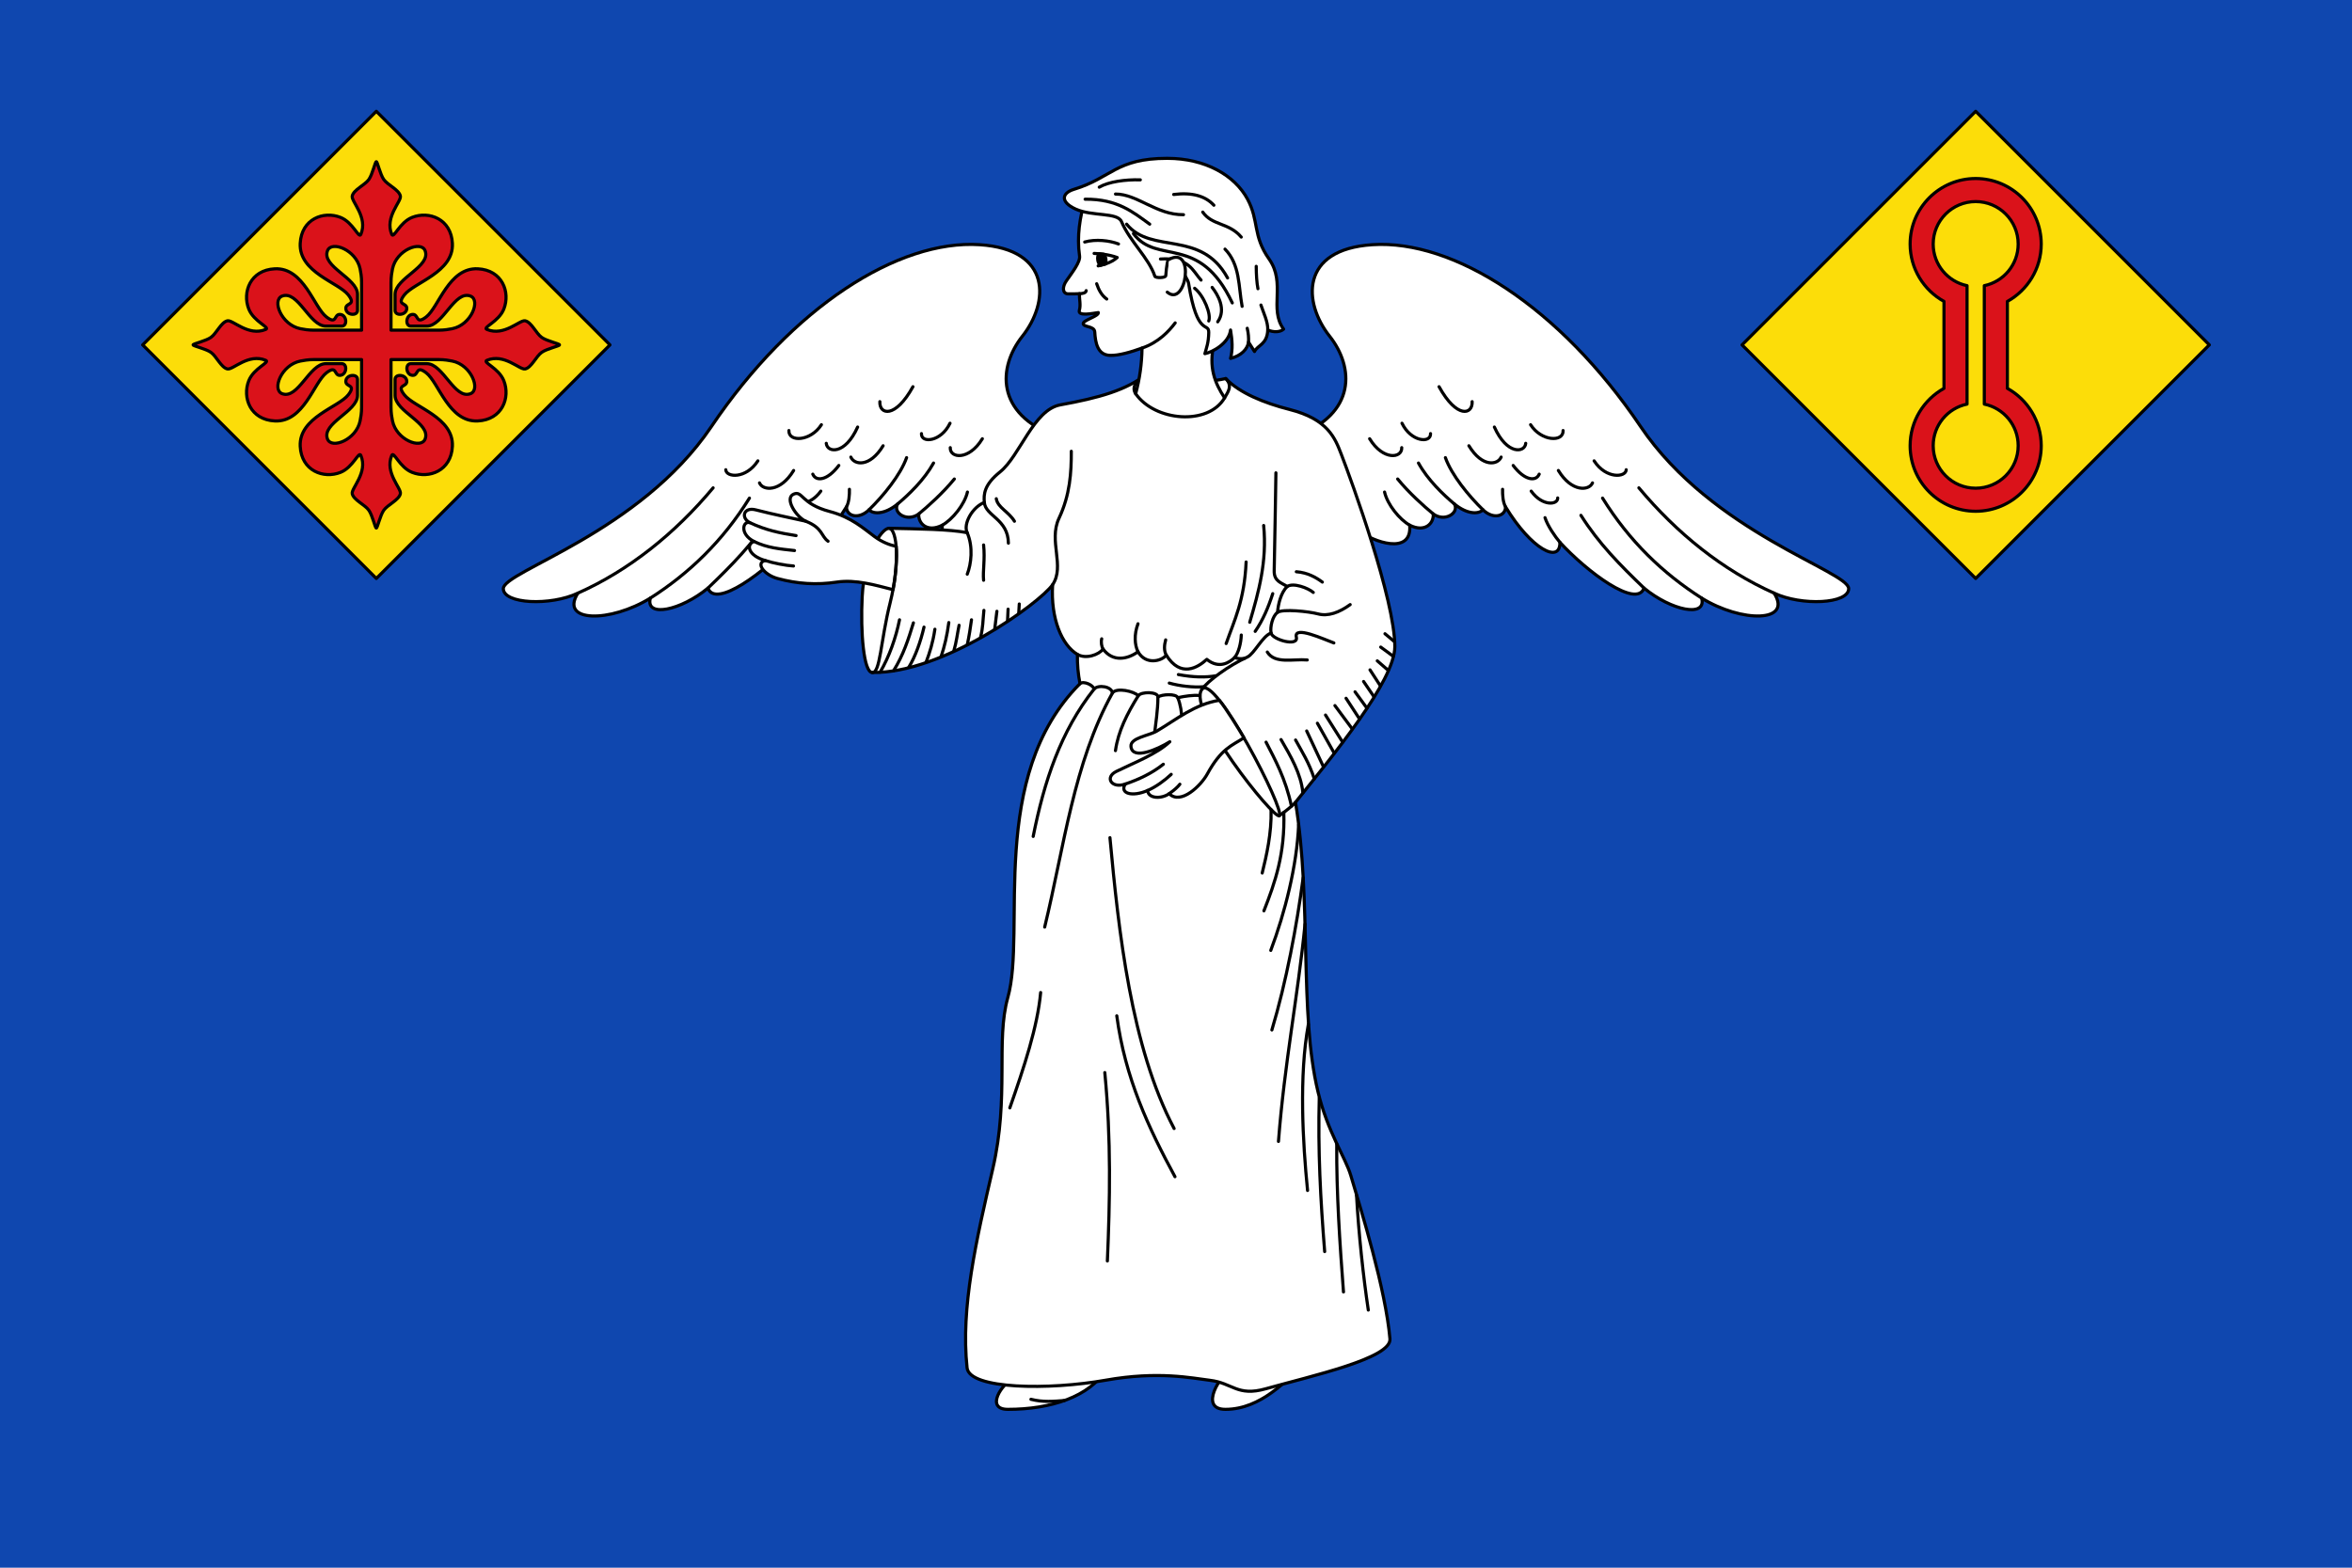 <?xml version="1.0" encoding="utf-8"?><!DOCTYPE svg PUBLIC "-//W3C//DTD SVG 1.1//EN" "http://www.w3.org/Graphics/SVG/1.1/DTD/svg11.dtd"><svg viewBox="0 0 750 500" xmlns="http://www.w3.org/2000/svg"><path d="m0 0v500h750v-500z" fill="#0f47af"/><g stroke="#000" stroke-linecap="round" stroke-linejoin="round"><g><path d="m336.692 139.113c-19.3-7.172-18.484-22.045-10.671-31.895 8.404-10.595 9.594-27.678-13.658-29.177-25.854-1.667-59.737 19.786-85.524 58.017-22.853 33.883-66.34 46.126-66.34 51.68 0 4.9 15.038 5.567 23.78 1.436-5.965 9.438 10.357 9.461 23.094 1.587-1.637 6.349 9.728 3.948 18.373-3.191 2.424 6.603 18.195-5.171 26.832-14.604-.12 6.99 9.145 2.215 17.345-11.326-.037 3.041 3.921 4.149 7.188.95 1.401 1.494 5.071 1.476 9.105-1.843-1.595 2.866 3.092 5.88 6.758 3.158-.257 3.032 2.66 6.048 7.503 3.596-.838 9.946 12.172 5.047 15.723 1.986z" fill="#fff"/><path d="m225.746 187.571c7.647-7.346 14.428-14.192 20.131-23.21" fill="none"/><path d="m261.737 156.641c-3.572 4.944-8.532 4.407-8.451 2.177" fill="none"/><path d="m252.579 172.968c1.579-1.867 3.895-5.223 4.753-7.861" fill="none"/><path d="m300.477 167.501c3.244-1.815 7.107-6.589 8.018-10.567" fill="none"/><path d="m292.974 163.905c2.95-2.416 7.818-6.793 11.341-11.13" fill="none"/><path d="m286.217 160.748c3.563-2.99 8.5-7.691 11.464-13.067" fill="none"/><path d="m277.112 162.591c4.591-4.453 10.045-11.151 11.981-16.631" fill="none"/><path d="m269.924 161.641c.827-1.418.983-3.896.935-5.579" fill="none"/><path d="m207.374 190.762c12.296-7.836 23.052-18.117 31.606-31.894" fill="none"/><path d="m184.28 189.175c16.34-7.279 31.012-19.068 43.118-33.582" fill="none"/><path d="m313.251 139.934c-4.285 7.037-10.389 6.232-10.232 2.841" fill="none"/><path d="m302.936 134.991c-2.864 5.962-9.246 6.5-9.102 3.302" fill="none"/><path d="m291.114 123.339c-5.65 10.255-10.754 8.931-10.548 4.764" fill="none"/><path d="m281.602 142.171c-4.285 7.037-9.221 6.112-10.282 3.615" fill="none"/><path d="m273.477 136.202c-4.023 8.999-9.742 8.219-9.996 5.189" fill="none"/><path d="m261.927 135.457c-3.404 5.344-10.544 5.639-10.363 1.86" fill="none"/><path d="m267.478 148.455c-3.559 4.751-7.234 5.269-8.295 2.771" fill="none"/><path d="m253.072 150.054c-4.285 7.037-9.823 6.463-10.884 3.965" fill="none"/><path d="m241.67 146.985c-3.826 5.9-10.134 5.276-10.232 2.84" fill="none"/><path d="m413.308 139.113c19.3-7.172 18.484-22.045 10.671-31.895-8.404-10.595-9.594-27.678 13.658-29.177 25.854-1.667 59.737 19.786 85.524 58.017 22.853 33.883 66.34 46.126 66.34 51.68 0 4.9-15.038 5.567-23.78 1.436 5.965 9.438-10.357 9.461-23.094 1.587 1.637 6.349-9.728 3.948-18.373-3.191-2.424 6.603-18.195-5.171-26.832-14.604.12 6.99-9.145 2.215-17.345-11.326.037 3.041-3.921 4.149-7.188.95-1.401 1.494-5.071 1.476-9.105-1.843 1.595 2.866-3.092 5.88-6.758 3.158.257 3.032-2.66 6.048-7.503 3.596.838 9.946-12.172 5.047-15.723 1.986z" fill="#fff"/><path d="m524.254 187.571c-7.647-7.346-14.428-14.192-20.131-23.21" fill="none"/><path d="m488.263 156.641c3.572 4.944 8.532 4.407 8.45 2.177" fill="none"/><path d="m497.421 172.968c-1.579-1.867-3.895-5.223-4.753-7.861" fill="none"/><path d="m449.523 167.501c-3.244-1.815-7.107-6.589-8.018-10.567" fill="none"/><path d="m457.026 163.905c-2.95-2.416-7.818-6.793-11.341-11.13" fill="none"/><path d="m463.783 160.748c-3.563-2.99-8.5-7.691-11.464-13.067" fill="none"/><path d="m472.888 162.591c-4.591-4.453-10.045-11.151-11.981-16.631" fill="none"/><path d="m480.076 161.641c-.827-1.418-.983-3.896-.935-5.579" fill="none"/><path d="m542.626 190.762c-12.296-7.836-23.052-18.117-31.606-31.894" fill="none"/><path d="m565.72 189.175c-16.34-7.279-31.012-19.068-43.118-33.582" fill="none"/><path d="m436.749 139.934c4.285 7.037 10.389 6.232 10.232 2.841" fill="none"/><path d="m447.064 134.991c2.864 5.962 9.246 6.5 9.102 3.302" fill="none"/><path d="m458.886 123.339c5.65 10.255 10.754 8.931 10.548 4.764" fill="none"/><path d="m468.398 142.171c4.285 7.037 9.221 6.112 10.282 3.615" fill="none"/><path d="m476.523 136.202c4.023 8.999 9.742 8.219 9.996 5.189" fill="none"/><path d="m488.073 135.457c3.404 5.344 10.544 5.639 10.363 1.86" fill="none"/><path d="m482.522 148.455c3.559 4.751 7.234 5.269 8.295 2.771" fill="none"/><path d="m496.928 150.054c4.285 7.037 9.823 6.463 10.884 3.965" fill="none"/><path d="m508.33 146.985c3.826 5.9 10.134 5.276 10.232 2.84" fill="none"/><path d="m323.723 439.216c-4.507 2.133-9.585 10.284-2.338 10.284 13.593 0 26.084-3.961 31.458-12.868z" fill="#fff"/><path d="m393.081 436.464c-3.9 1.72-10.973 13.036-2.319 13.036 11.462 0 19.775-9.765 23.461-12.898z" fill="#fff"/><path d="m308.413 169.89c-1.357-2.798 1.673-8.181 5.468-9.637-.22-2.529-.144-5.612 5.02-9.748 6.321-5.063 10.687-19.837 19.215-21.378 12.386-2.239 21.173-4.706 27.553-9.88 7.578 2.649 17.229 3.278 25.194 1.486 4.312 4.564 12.212 7.804 20.338 9.864 12.273 3.11 14.522 9.162 16.498 14.271 3.334 8.621 17.081 46.378 17.081 61.377 0 10.949-20.144 35.239-31.678 49.639 5.211 31.519 1.134 67.093 7.145 92.228 3.134 13.102 8.682 20.773 10.491 26.799 3.365 11.207 11.125 36.422 12.484 52.099.537 6.193-24.784 11.762-39.635 15.937-9.062 2.547-10.478-1.835-17.771-2.715-5.777-.697-16.453-3.017-33.242-.031-17.94 3.19-43.449 2.96-44.193-3.942-2.071-19.198 2.951-40.832 8.184-63.433 5.34-23.064.913-40.816 4.811-54.683 5.974-21.254-6.593-70.388 23.014-100.099-.614-3.11-.897-6.221-.818-9.331-4.946-2.914-8.594-11.4-7.911-22.229-4.236 5.973-35.164 28.416-57.56 27.992-2.643-.05-3.77-12.608-3.158-24.291.675-12.897 5.96-21.752 8.603-21.697 9.671.203 19.162.3 24.869 1.404z" fill="#fff"/><path d="m362.147 125.587c-1.354-2.099-.022-4.048 3.521-6.34" fill="none"/><path d="m346.022 63.536c-1.655 5.716-2.694 11.714-1.773 18.113.28 1.943-2.3 5.164-4.228 7.959-1.355 1.963-1.228 4.034.546 4.117 1.081.05 2.372-.018 3.618-.05.006 1.981.478 3.573-.006 5.312-.549 1.969 4.126.968 6.05.71.18 1.16-4.912 2.417-4.815 3.529.105 1.216 3.558.671 3.675 2.647.203 3.441.88 7.325 4.847 7.473 2.779.104 6.744-1.077 10.23-2.332-.059 5.038-.763 9.864-2.02 14.573 6.129 8.814 23.106 10.254 28.346 1.313-3.213-4.864-5.084-9.864-3.411-17.121l-2.319-34.579z" fill="#fff"/><path d="m409.31 104.976c-4.737-6.444.82-14.66-4.638-22.367-5.262-7.43-3.143-12.143-6.846-19.057-4.069-7.599-13.411-13.052-25.617-13.052-16.357 0-17.731 6.221-29.735 9.88-3.842 1.171-4.529 4.002.546 6.312 5.25 2.39 13.322.968 14.595 3.979 2.703 6.394 8.715 11.575 10.639 17.427.209.637 3.446.563 3.488-.175.045-.794.302-3.761.74-5.039 1.768.055 6.197 5.343 6.547 7.547 2.764 17.42 6.471 12.072 6.411 15.643-.055 3.262-.703 4.743-1.228 6.724 2.371-.442 7.689-3.304 8.184-7.547.533 3.2.763 6.114-0 9.057 3.366-.822 5.427-2.957 5.729-5.215l1.909 3.019c.971-2.056 4.032-2.216 4.228-6.861 1.833.795 3.96.726 5.047-.274z" fill="#fff"/><path d="m369.233 222.305c-.007 4.333-.705 8.302-1.192 12.636" fill="none"/><path d="m375.564 222.521c.927 2.261 1.215 4.711 1.35 6.986" fill="none"/><path d="m285.772 174.262c-1.982-.432-4.364-1.265-6.886-3.113-3.435-2.518-7.316-6.157-14.274-8.001-9.299-2.464-8.643-6.761-11.514-5.559-3.139 1.314.889 7.389 3.838 8.647-5.092-1.152-9.951-2.079-15.936-3.618-3.922-1.009-4.834 2.535-1.919 4.059-2.293-.582-3.217 3.683 1.335 6-2.679 1.061-1.732 4.585 3.588 6.089-3.171.745-.369 4.568 3.921 5.736 6.314 1.718 12.453 2.122 18.939 1.147 5.979-.898 12.341.994 17.889 2.413.89-4.146 1.347-10.977 1.018-13.8z" fill="#fff"/><path d="m239.081 166.678c5.005 2.391 9.573 3.335 14.768 4.147" fill="none"/><path d="m240.419 172.679c4.156 2.058 8.341 2.418 12.932 2.912" fill="none"/><path d="m244.004 178.767c2.468.816 6.616 1.621 9.018 1.749" fill="none"/><path d="m256.936 166.237c5.48 2.166 4.827 4.747 7.112 6.382" fill="none"/><path d="m350.527 59.694c2.996-1.742 8.299-2.475 13.094-2.333" fill="none"/><path d="m374.257 62.027c5.955-.736 10.139.507 12.822 3.43" fill="none"/><path d="m383.531 67.653c3.06 4.363 8.325 3.28 12.276 7.959" fill="none"/><path d="m355.708 61.889c6.956-.012 13.094 6.697 21.687 6.586" fill="none"/><path d="m346.022 63.536c10.348-.096 15.277 4.147 20.596 7.959" fill="none"/><path d="m359.256 71.495c7.896 9.756 23.716 1.61 32.19 17.152" fill="none"/><path d="m361.435 74.514c7.571 10.211 21-.226 31.508 22.092" fill="none"/><path d="m370.046 82.608c9.262-.602 10.263 3.841 12.941 6.725" fill="none"/><path d="m386.533 91.666c1.812 2.328 4.587 6.993 1.773 10.977" fill="none"/><path d="m380.941 91.94c3.01 2.388 5.343 8.463 4.501 10.429" fill="none"/><path d="m390.627 79.454c4.851 4.974 4.273 11.934 5.456 18.25" fill="none"/><path d="m400.582 84.942c.025 2.694.158 5.17.546 7.135" fill="none"/><path d="m402.086 97.292c.881 2.653 2.241 5.305 2.182 7.959" fill="none"/><path d="m397.716 104.702c.387 1.589.489 3.157.409 4.391" fill="none"/><path d="m372.213 93.175c6.03 5.09 9.039-15.098.518-10.415" fill="#fff"/><path d="m344.187 93.675c1.014-.025 2.101-.227 2.179-.981" fill="none"/><path d="m349.705 90.5c.654 1.98 1.591 3.718 3.205 4.871" fill="none"/><path d="m345.887 77.189c3.478-.98 7.91-.491 10.775.618" fill="none"/><path d="m348.889 80.826c.524.025 1.069.062 1.587.105.528.05 1.012.096 1.534.17 1.442.205 2.874.534 4.245 1.028-.921.8-2.076 1.51-3.784 2.073-.483.159-.987.298-1.57.427-.229.05-.47.13-.716.175" fill="none"/><path d="m352.613 82.455c.122.651.069 1.3-.145 1.748-.52.158-1.15.337-1.57.427-.385-.307-.7-.902-.828-1.591-.162-.869.001-1.69.404-2.107.545.043 1.101.096 1.534.17.289.324.502.793.606 1.353z"/><path d="m364.166 111.014c5.216-1.759 8.611-5.402 10.571-8.027" fill="none"/><path d="m390.492 126.9c1.014-1.809 2.687-3.79.368-6.168" fill="none"/><path d="m283.54 168.487c2.61.419 3.444 11.241.305 23.763-3.067 12.232-3.139 22.644-5.75 22.225" fill="none"/><path d="m335.655 186.484c3.991-5.939-1.374-13.933 2.024-21.163 3.546-7.546 3.957-14.56 3.933-21.391" fill="none"/><path d="m308.409 169.89c1.993 4.603 1.268 10.066.025 13.238" fill="none"/><path d="m313.645 173.814c.496 4.502-.291 8.284 0 11.255" fill="none"/><path d="m313.878 160.254c.396 4.356 7.596 5.292 7.675 12.978" fill="none"/><path d="m317.696 159.066c.441 2.821 3.926 4.101 5.787 7.18" fill="none"/><path d="m286.834 197.682c-1.118 5.579-3.274 11.784-6.173 16.689" fill="none"/><path d="m291.266 198.653c-1.571 5.165-3.222 10.322-6.303 15.233" fill="none"/><path d="m294.642 200.011c-1.061 4.571-2.747 9.383-4.845 12.795" fill="none"/><path d="m298.116 200.69c-.626 4.262-1.66 7.499-2.797 10.479" fill="none"/><path d="m302.553 198.556c-.56 4.209-1.365 7.617-2.439 10.792" fill="none"/><path d="m305.831 199.429c-.581 2.781-.839 5.369-1.674 8.151" fill="none"/><path d="m309.784 197.682c-.334 2.47-.726 5.102-1.316 7.831" fill="none"/><path d="m313.743 194.674c-.335 3.26-.264 5.367-1.044 8.527" fill="none"/><path d="m317.886 194.966-.692 5.668" fill="none"/><path d="m321.458 194.287-.176 3.698" fill="none"/><path d="m325.024 192.637-.176 2.95" fill="none"/><path d="m413.101 255.882c-.981 1.182-3.343 2.969-5.167 4.287-1.673 1.209-29.602-33.501-24.673-40.342 1.879-2.608 8.479-7.545 14.465-10.258 2.225-1.008 4.892-6.785 7.591-7.67-.362-1.889.442-5.429 2.069-6.6.15-2.356 1.039-6.362 3.081-8.233-1.751-1.185-4.227-1.612-4.155-4.973.284-13.303.364-20.857.546-31.286" fill="none"/><path d="m383.261 219.828c4.007-5.247 26.719 38.798 24.673 40.342" fill="none"/><path d="m403.72 236.705c2.844 5.515 6.227 11.64 8.085 20.378" fill="none"/><path d="m408.494 235.882c3.079 5.302 6.356 10.897 6.956 16.912" fill="none"/><path d="m413.132 236.019c2.013 3.7 4.316 7.23 5.967 12.384" fill="none"/><path d="m416.678 233.137 5.354 11.458" fill="none"/><path d="m420.088 230.667 5.354 9.537" fill="none"/><path d="m422.68 228.06 5.456 8.645" fill="none"/><path d="m425.68 225.042 5.524 7.444" fill="none"/><path d="m429.227 222.709 4.285 6.579" fill="none"/><path d="m432.091 220.651 3.795 5.215" fill="none"/><path d="m434.819 217.358 3.33 4.892" fill="none"/><path d="m436.865 213.653 3.314 5.102" fill="none"/><path d="m439.184 210.771 3.498 3.043" fill="none"/><path d="m440.275 206.38 3.971 2.922" fill="none"/><path d="m441.639 202.126 2.977 2.487" fill="none"/><path d="m404.113 207.967c2.43 3.882 8.217 2.135 12.731 2.523" fill="none"/><path d="m405.317 201.899c.402 2.132 8.809 4.488 8.055 1.314-.916-3.851 8.934.761 11.96 1.843" fill="none"/><path d="m407.386 195.299c1.69-1.141 9.891-.305 12.931.504 3.143.837 6.681-.398 10.223-2.973" fill="none"/><path d="m410.467 187.066c1.946-1.331 6.724.5 8.306 1.884" fill="none"/><path d="m413.372 182.352c3.621.264 6.351 1.864 8.294 3.299" fill="none"/><path d="m343.57 208.713c2.725 1.585 6.876.112 8.171-1.716 3.108 4.249 7.837 3.282 11.14.873 2.534 4.382 7.659 2.94 9.018 1.068 4.569 7.316 10.004 4.032 12.924 1.358 3.982 3.242 7.354.909 8.873-.582.948.357 1.923.498 3.135.256" fill="none"/><path d="m372.863 217.864c3.327.936 7.416 1.424 10.942 1.175" fill="none"/><path d="m375.757 215.147c4.903.919 8.85.931 11.937.388" fill="none"/><path d="m397.362 179.247c-.561 12.331-3.742 18.514-6.366 26.004" fill="none"/><path d="m402.955 167.603c1.123 11.464-1.591 21.189-4.437 30.855" fill="none"/><path d="m405.849 189.338c-1.385 4.332-3.121 8.429-5.594 12.032" fill="none"/><path d="m395.818 202.534c-.084 2.585-.874 5.688-2.122 7.18" fill="none"/><path d="m371.707 204.086c-.48 1.724-.582 3.474.193 4.852" fill="none"/><path d="m362.881 198.944c-1.306 3.438-1.06 6.775 0 8.926" fill="none"/><path d="m351.308 203.747c-.265 1.026-.049 2.491.434 3.25" fill="none"/><path d="m344.389 218.044c1.169-.983 4.216.488 4.504 1.722 1.312-1.49 5.685-.823 5.827 1.284 1.207-1.885 6.981-.587 8.251.845.997-1.387 6.295-1.31 6.262.411 1.307-.908 5.799-1.121 6.332.217 2.301-.512 4.819-.857 6.992-.728" fill="none"/><path d="m348.893 219.765c-10.693 13.509-15.912 29.369-19.431 47.001" fill="none"/><path d="m354.72 221.049c-12.33 22.226-15.397 49.084-21.593 74.631" fill="none"/><path d="m362.97 221.894c-3.603 5.833-6.378 11.263-7.275 17.51" fill="none"/><path d="m405.317 258.272c.198 7.459-1.47 14.655-2.824 20.148" fill="none"/><path d="m409.38 259.103c.406 13.136-2.739 22.253-6.342 31.392" fill="none"/><path d="m414.103 263.046c-.533 13.084-4.399 28.186-8.883 40.073" fill="none"/><path d="m415.544 279.946c-1.994 15.167-5.422 33.464-9.971 48.552" fill="none"/><path d="m416.148 294.723c-2.261 22.907-6.562 44.35-8.473 69.321" fill="none"/><path d="m417.202 326.739c-2.999 16.418-1.783 37.563-.25 52.948" fill="none"/><path d="m420.685 350.143c-.452 16.741.378 32.288 1.722 49.029" fill="none"/><path d="m426.254 364.879c-.106 15.551.981 31.64 2.154 47.191" fill="none"/><path d="m432.568 381.196c.688 12.403 2.147 25.887 3.751 36.637" fill="none"/><path d="m353.935 267.168c2.766 29.828 6.729 66.747 20.46 92.76" fill="none"/><path d="m356.117 323.976c2.623 19.793 10.178 35.864 18.55 51.32" fill="none"/><path d="m331.838 316.566c-.979 10.874-5.267 23.744-9.821 36.775" fill="none"/><path d="m352.298 342.089c2.054 21.377 1.639 40.893.818 60.101" fill="none"/><path d="m328.738 446.292c3.913.994 7.292.647 10.706.388" fill="none"/><path d="m388.827 223.356c-7.823 1.216-13.771 6.157-19.936 9.807-2.541 1.505-8.547 2.146-8.25 4.941.472 4.434 8.54.88 12.389-1.536-4.165 3.961-11.325 6.641-17.05 9.468-3.86 1.906-1.472 5.573 2.831 4.027-1.851 3.033 2.239 4.194 7.133 2.058.247 2.695 4.49 2.711 6.874 1.018 3.709 3.72 10.151-2.596 12.152-6.262 4.462-8.173 7.89-9.088 11.699-11.55-1.766-2.988-5.633-9.326-7.842-11.97z" fill="#fff"/><path d="m358.814 250.063c4.216-1.412 8.525-3.415 12.146-6.312" fill="none"/><path d="m365.946 252.121c2.536-1.099 5.304-3.073 7.525-5.151" fill="none"/><path d="m372.82 253.138c1.723-1.203 2.777-2.182 3.41-3.019" fill="none"/></g><g><path d="m45.5 110 74.5-74.5 74.5 74.5-74.5 74.5z" fill="#fcdd09"/><path d="m115.305 90.111c0-1.845-.274-3.361-.471-4.335-1.234-6.101-9.137-9.114-10.403-5.813-1.948 5.081 9.572 8.707 9.572 13.916v5.124c0 1.894-3.692 1.583-3.729-.646-.032-1.907 3.41-.887.809-4.263-3.11-4.036-15.792-7.195-15.351-16.448.374-7.839 7.451-10.437 12.831-8.319 4.068 1.601 5.866 6.939 6.51 5.399 2.305-5.504-3.103-10.444-2.756-12.185.402-2.014 4.054-3.514 5.296-5.288 1.181-1.686 2.01-5.675 2.384-5.675.375 0 1.203 3.989 2.384 5.675 1.242 1.774 4.894 3.273 5.296 5.288.348 1.741-5.06 6.682-2.756 12.185.645 1.54 2.443-3.798 6.51-5.399 5.38-2.118 12.457.479 12.831 8.319.441 9.253-12.241 12.412-15.351 16.448-2.601 3.375.841 2.356.809 4.263-.037 2.228-3.729 2.54-3.729.646v-5.124c0-5.209 11.52-8.836 9.572-13.916-1.265-3.301-9.169-.289-10.403 5.813-.197.974-.471 2.49-.471 4.335l-0 15.194 15.194-0c1.845 0 3.361-.274 4.335-.471 6.101-1.234 9.114-9.137 5.813-10.403-5.081-1.948-8.707 9.572-13.916 9.572h-5.124c-1.894 0-1.583-3.692.646-3.729 1.907-.032.887 3.41 4.263.809 4.036-3.11 7.195-15.792 16.448-15.351 7.839.374 10.437 7.451 8.319 12.831-1.601 4.068-6.939 5.866-5.399 6.51 5.504 2.305 10.444-3.103 12.185-2.756 2.014.402 3.514 4.054 5.288 5.296 1.686 1.181 5.675 2.01 5.675 2.384s-3.989 1.203-5.675 2.384c-1.774 1.242-3.273 4.894-5.288 5.296-1.741.348-6.682-5.06-12.185-2.756-1.54.645 3.798 2.443 5.399 6.51 2.118 5.38-.479 12.457-8.319 12.831-9.253.441-12.412-12.241-16.448-15.351-3.375-2.601-2.356.841-4.263.809-2.228-.037-2.54-3.729-.646-3.729h5.124c5.209 0 8.836 11.52 13.916 9.572 3.301-1.265.289-9.169-5.813-10.403-.974-.197-2.49-.471-4.335-.471l-15.194-0.0 0 15.194c0 1.845.274 3.361.471 4.335 1.234 6.101 9.137 9.114 10.403 5.813 1.948-5.081-9.572-8.707-9.572-13.916v-5.124c0-1.895 3.692-1.583 3.729.646.032 1.907-3.41.887-.809 4.263 3.11 4.036 15.792 7.195 15.351 16.448-.374 7.839-7.451 10.437-12.831 8.319-4.068-1.601-5.866-6.939-6.51-5.399-2.305 5.504 3.103 10.444 2.756 12.185-.402 2.014-4.054 3.514-5.296 5.288-1.181 1.686-2.01 5.675-2.384 5.675-.375 0-1.203-3.989-2.384-5.675-1.242-1.774-4.894-3.273-5.296-5.288-.348-1.741 5.06-6.682 2.756-12.185-.645-1.54-2.443 3.798-6.51 5.399-5.38 2.118-12.457-.479-12.831-8.319-.441-9.253 12.241-12.412 15.351-16.448 2.601-3.375-.841-2.356-.809-4.263.037-2.228 3.729-2.54 3.729-.646v5.124c0 5.209-11.52 8.836-9.572 13.916 1.265 3.301 9.169.289 10.403-5.813.197-.974.471-2.49.471-4.335l0-15.194-15.194 0c-1.845 0-3.361.274-4.335.471-6.101 1.234-9.114 9.137-5.813 10.403 5.081 1.948 8.707-9.572 13.916-9.572h5.124c1.895 0 1.583 3.692-.646 3.729-1.907.032-.887-3.41-4.263-.809-4.036 3.11-7.195 15.792-16.448 15.351-7.839-.374-10.437-7.451-8.319-12.831 1.601-4.068 6.939-5.866 5.399-6.51-5.504-2.305-10.444 3.103-12.185 2.756-2.014-.402-3.514-4.054-5.288-5.296-1.686-1.181-5.675-2.01-5.675-2.384s3.989-1.203 5.675-2.384c1.773-1.242 3.273-4.894 5.288-5.296 1.741-.348 6.682 5.06 12.185 2.756 1.54-.645-3.798-2.443-5.399-6.51-2.118-5.38.479-12.457 8.319-12.831 9.253-.441 12.412 12.241 16.448 15.351 3.375 2.601 2.356-.841 4.263-.809 2.228.037 2.54 3.729.646 3.729h-5.124c-5.209 0-8.836-11.52-13.916-9.572-3.301 1.265-.289 9.169 5.813 10.403.974.197 2.49.471 4.335.471l15.194 0z" fill="#da121a"/></g><g><path d="m555.5 110 74.5-74.5 74.5 74.5-74.5 74.5z" fill="#fcdd09"/><path d="m632.754 128.89c6.162 1.272 10.794 6.729 10.794 13.268 0 7.482-6.066 13.548-13.548 13.548s-13.548-6.066-13.548-13.548c0-6.539 4.633-11.995 10.794-13.268v-37.781c-6.162-1.272-10.794-6.729-10.794-13.268 0-7.482 6.066-13.548 13.548-13.548s13.548 6.066 13.548 13.548c0 6.539-4.633 11.995-10.794 13.268zm-12.863-32.761c-6.432-3.567-10.794-10.419-10.794-18.288 0-11.544 9.359-20.903 20.903-20.903s20.903 9.358 20.903 20.903c0 7.868-4.363 14.721-10.794 18.288v27.741c6.432 3.567 10.794 10.419 10.794 18.288 0 11.544-9.359 20.903-20.903 20.903s-20.903-9.358-20.903-20.903c0-7.868 4.363-14.721 10.794-18.288z" fill="#da121a" fill-rule="evenodd"/></g></g></svg>